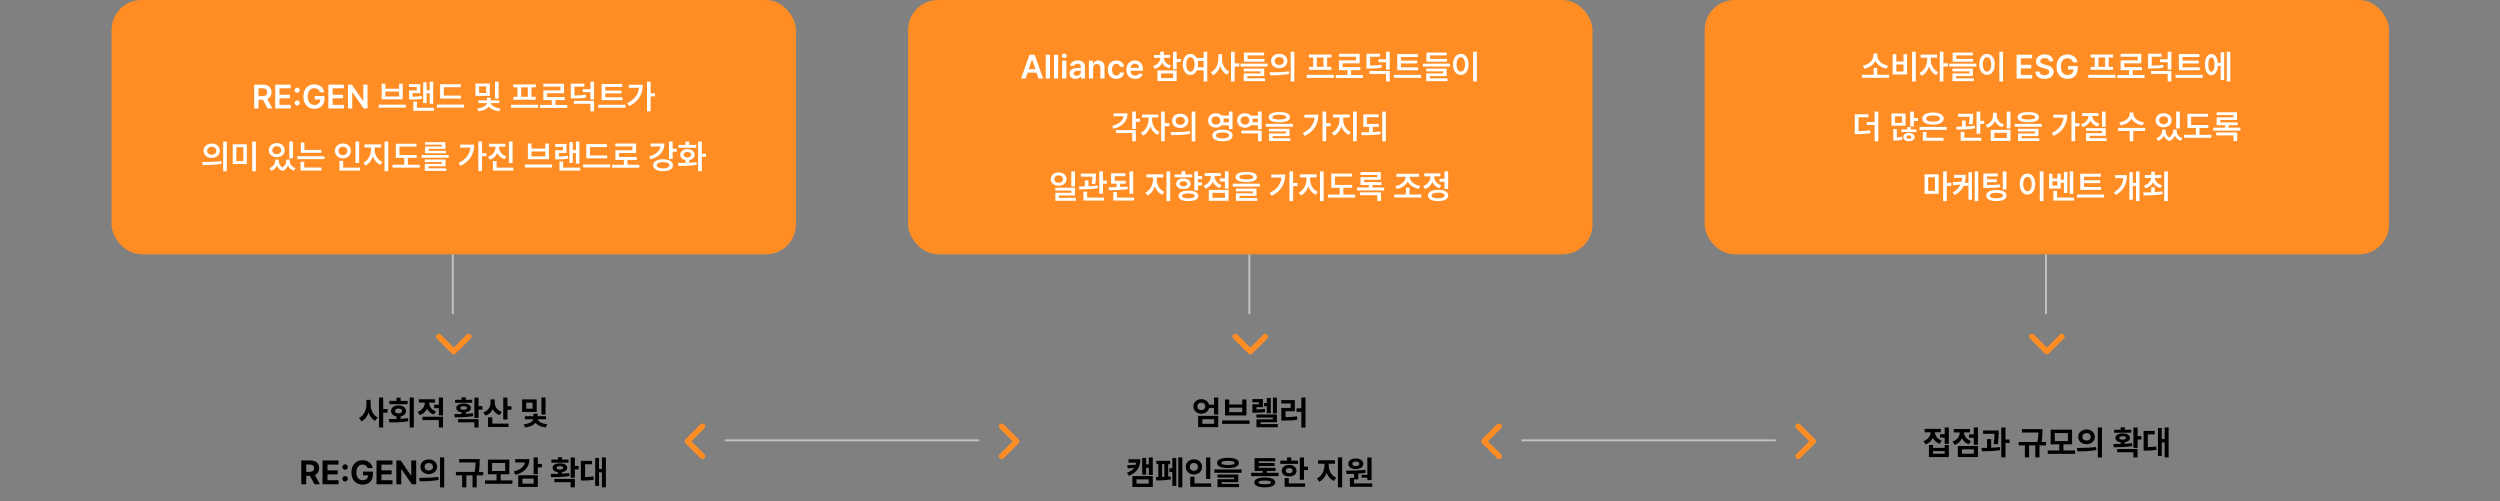 <svg width="1337" height="268" viewBox="0 0 1337 268" fill="none" xmlns="http://www.w3.org/2000/svg">
<rect x="0" y="0" width="1337" height="268" fill="#808080" stroke="none"/>
<rect x="59.664" width="366" height="136" rx="16" fill="#FF8D24"/>
<path d="M135.956 58V45.273H140.737C143.655 45.273 145.211 46.908 145.22 49.334C145.211 51.065 144.42 52.349 142.926 52.955L145.677 58H143.128L140.632 53.342H138.241V58H135.956ZM138.241 51.426H140.386C142.108 51.435 142.882 50.696 142.882 49.334C142.882 47.98 142.108 47.19 140.386 47.19H138.241V51.426ZM147.188 58V45.273H155.468V47.19H149.474V50.67H155.028V52.586H149.474V56.066H155.503V58H147.188ZM158.948 56.418C158.192 56.418 157.568 55.803 157.577 55.047C157.568 54.309 158.192 53.702 158.948 53.693C159.678 53.702 160.302 54.309 160.302 55.047C160.302 55.803 159.678 56.418 158.948 56.418ZM157.577 48.227C157.568 47.488 158.192 46.882 158.948 46.873C159.678 46.882 160.302 47.488 160.302 48.227C160.302 48.982 159.678 49.598 158.948 49.598C158.192 49.598 157.568 48.982 157.577 48.227ZM171.095 49.334C170.682 47.98 169.636 47.154 168.089 47.154C166.041 47.154 164.547 48.754 164.556 51.619C164.547 54.511 166.015 56.119 168.142 56.119C170.066 56.119 171.288 54.959 171.323 53.148H168.37V51.338H173.538V52.867C173.538 56.145 171.288 58.176 168.142 58.176C164.626 58.176 162.244 55.671 162.253 51.637C162.244 47.55 164.74 45.098 168.071 45.098C170.875 45.098 173.046 46.838 173.433 49.334H171.095ZM175.612 58V45.273H183.892V47.19H177.897V50.67H183.452V52.586H177.897V56.066H183.927V58H175.612ZM196.548 45.273V58H194.509L188.479 49.299H188.374V58H186.089V45.273H188.163L194.157 53.975H194.28V45.273H196.548ZM217.044 55.961V57.578H202.524V55.961H217.044ZM204.124 53.131V44.746H206.075V47.471H213.44V44.746H215.392V53.131H204.124ZM206.075 51.602H213.44V49H206.075V51.602ZM231.669 43.691V55.486H229.806V49.879H228.153V55.117H226.325V43.99H228.153V48.279H229.806V43.691H231.669ZM218.731 46.539V44.992H224.778V49.809H220.647V51.69C222.502 51.681 223.899 51.584 225.517 51.268L225.692 52.832C223.776 53.175 222.168 53.236 219.839 53.236H218.749V48.332H222.897V46.539H218.731ZM221.034 59.248V54.379H222.985V57.666H232.108V59.248H221.034ZM246.54 51.127V52.691H235.396V45.062H246.417V46.645H237.329V51.127H246.54ZM233.638 57.543V55.926H248.157V57.543H233.638ZM261.938 44.658V51.268H254.274V44.658H261.938ZM255.224 58.018C258.273 57.754 260.225 56.4 260.4 55.135H255.874V53.658H260.444V52.27H262.413V53.658H267.001V55.135H262.466C262.642 56.365 264.558 57.71 267.599 58.018L266.931 59.512C264.355 59.239 262.404 58.228 261.438 56.91C260.462 58.246 258.484 59.23 255.892 59.512L255.224 58.018ZM256.208 49.738H260.005V46.205H256.208V49.738ZM264.733 52.727V43.674H266.667V52.727H264.733ZM287.813 56.014V57.648H273.294V56.014H287.813ZM274.489 46.715V45.15H286.548V46.715H284.228V51.777H286.495V53.324H274.542V51.777H276.774V46.715H274.489ZM278.726 51.777H282.294V46.715H278.726V51.777ZM303.37 56.102V57.719H288.851V56.102H295.108V53.518H290.573V48.315H299.714V46.346H290.538V44.764H301.647V49.861H292.524V51.918H302.017V53.518H297.042V56.102H303.37ZM312.511 44.746V46.346H307.22V51.057C309.927 51.039 311.5 50.942 313.267 50.582L313.46 52.147C311.482 52.586 309.751 52.648 306.499 52.639H305.269V44.746H312.511ZM306.886 55.522V53.957H317.714V59.565H315.763V55.522H306.886ZM311.685 49.281V47.699H315.763V43.674H317.714V53.236H315.763V49.281H311.685ZM332.884 52.006V53.553H321.739V44.922H332.743V46.504H323.726V48.42H332.374V49.949H323.726V52.006H332.884ZM319.964 57.631V56.031H334.483V57.631H319.964ZM347.966 43.674V49.879H350.321V51.514H347.966V59.529H346.015V43.674H347.966ZM335.433 55.188C339.3 53.254 341.392 50.565 341.778 46.943H336.294V45.326H343.765C343.756 49.993 341.822 54.098 336.54 56.699L335.433 55.188ZM113.21 76.781C115.732 76.772 117.569 78.363 117.587 80.613C117.569 82.872 115.732 84.454 113.21 84.463C110.714 84.454 108.842 82.872 108.851 80.613C108.842 78.363 110.714 76.772 113.21 76.781ZM108.13 86.66C110.995 86.66 114.959 86.625 118.396 86.133L118.554 87.557C114.994 88.233 111.18 88.26 108.376 88.26L108.13 86.66ZM110.784 80.613C110.775 81.94 111.821 82.758 113.21 82.758C114.616 82.758 115.662 81.94 115.671 80.613C115.662 79.295 114.625 78.469 113.21 78.469C111.821 78.469 110.775 79.295 110.784 80.613ZM119.345 91.582V75.674H121.296V91.582H119.345ZM132.019 77.168V87.697H124.46V77.168H132.019ZM126.394 86.133H130.12V78.697H126.394V86.133ZM134.866 91.582V75.674H136.835V91.582H134.866ZM149.087 86.01C149.087 87.337 149.693 88.717 151.056 89.596C152.444 88.655 153.086 87.214 153.095 86.01V85.359H155.011V86.01C155.002 87.671 155.986 89.235 158.069 89.894L157.12 91.318C155.573 90.8 154.554 89.789 154 88.515C153.481 89.772 152.55 90.879 151.108 91.459C149.597 90.905 148.647 89.833 148.146 88.576C147.575 89.798 146.564 90.791 145.097 91.318L144.13 89.894C146.187 89.174 147.18 87.557 147.188 86.01V85.359H149.087V86.01ZM143.726 80.314C143.726 78.082 145.554 76.535 148.015 76.535C150.467 76.535 152.295 78.082 152.286 80.314C152.295 82.52 150.467 84.085 148.015 84.076C145.554 84.085 143.726 82.52 143.726 80.314ZM145.642 80.314C145.633 81.615 146.626 82.45 148.015 82.459C149.377 82.45 150.37 81.615 150.37 80.314C150.37 79.014 149.377 78.179 148.015 78.188C146.626 78.179 145.633 79.014 145.642 80.314ZM154.712 84.691V75.691H156.681V84.691H154.712ZM171.868 80.174V81.721H160.864V76.254H162.798V80.174H171.868ZM158.983 85.113V83.566H173.503V85.113H158.983ZM160.724 91.195V86.519H162.675V89.613H171.974V91.195H160.724ZM192.065 75.691V87.17H190.097V75.691H192.065ZM179.11 80.701C179.11 78.39 180.982 76.737 183.399 76.728C185.816 76.737 187.68 78.39 187.671 80.701C187.68 83.048 185.816 84.691 183.399 84.691C180.982 84.691 179.11 83.048 179.11 80.701ZM181.026 80.701C181.018 82.107 182.037 82.986 183.399 82.986C184.727 82.986 185.755 82.107 185.755 80.701C185.755 79.33 184.727 78.434 183.399 78.434C182.037 78.434 181.018 79.33 181.026 80.701ZM181.554 91.248V86.01H183.522V89.666H192.505V91.248H181.554ZM200.38 80.191C200.38 82.793 201.909 85.535 204.476 86.607L203.403 88.154C201.522 87.337 200.151 85.676 199.422 83.654C198.692 85.834 197.295 87.662 195.44 88.541L194.315 87.012C196.82 85.852 198.385 82.89 198.394 80.191V78.856H194.896V77.238H203.86V78.856H200.38V80.191ZM205.636 91.564V75.674H207.604V91.564H205.636ZM222.845 82.898V84.445H218.134V88.084H224.462V89.684H209.942V88.084H216.2V84.445H211.7V76.852H222.722V78.416H213.651V82.898H222.845ZM240.001 82.881V84.357H225.481V82.881H240.001ZM227.169 86.678V85.307H238.243V88.928H229.138V90.035H238.718V91.389H227.187V87.662H236.31V86.678H227.169ZM227.274 77.379V76.025H238.208V79.611H229.261V80.648H238.489V81.984H227.327V78.346H236.257V77.379H227.274ZM257.772 75.674V81.879H260.128V83.514H257.772V91.529H255.821V75.674H257.772ZM245.239 87.188C249.106 85.254 251.198 82.564 251.585 78.943H246.101V77.326H253.571C253.562 81.993 251.629 86.098 246.347 88.699L245.239 87.188ZM266.913 78.908C266.913 80.886 268.267 82.819 270.798 83.602L269.796 85.131C267.994 84.551 266.685 83.356 265.955 81.844C265.243 83.487 263.89 84.797 262.009 85.447L261.007 83.9C263.564 83.057 264.927 81 264.944 78.908V78.451H261.517V76.887H270.253V78.451H266.913V78.908ZM263.608 91.248V86.168H265.577V89.666H274.56V91.248H263.608ZM272.151 87.223V75.691H274.12V87.223H272.151ZM295.231 87.961V89.578H280.712V87.961H295.231ZM282.312 85.131V76.746H284.263V79.471H291.628V76.746H293.579V85.131H282.312ZM284.263 83.602H291.628V81H284.263V83.602ZM309.856 75.691V87.486H307.993V81.879H306.341V87.117H304.513V75.99H306.341V80.279H307.993V75.691H309.856ZM296.919 78.539V76.992H302.966V81.809H298.835V83.689C300.689 83.681 302.087 83.584 303.704 83.268L303.88 84.832C301.964 85.175 300.355 85.236 298.026 85.236H296.937V80.332H301.085V78.539H296.919ZM299.222 91.248V86.379H301.173V89.666H310.296V91.248H299.222ZM324.728 83.127V84.691H313.583V77.062H324.604V78.644H315.517V83.127H324.728ZM311.825 89.543V87.926H326.345V89.543H311.825ZM341.901 88.102V89.719H327.382V88.102H333.64V85.518H329.104V80.314H338.245V78.346H329.069V76.764H340.179V81.861H331.056V83.918H340.548V85.518H335.573V88.102H341.901ZM359.743 75.674V79.541H361.958V81.141H359.743V84.99H357.792V75.674H359.743ZM347.157 83.654C350.752 82.67 352.896 80.728 353.23 78.346H347.878V76.764H355.349C355.357 80.939 352.633 83.909 347.931 85.236L347.157 83.654ZM349.302 88.365C349.284 86.405 351.411 85.184 354.61 85.184C357.836 85.184 359.919 86.405 359.919 88.365C359.919 90.343 357.836 91.556 354.61 91.547C351.411 91.556 349.284 90.343 349.302 88.365ZM351.235 88.365C351.227 89.402 352.51 90.018 354.61 90.018C356.702 90.018 357.994 89.402 358.003 88.365C357.994 87.319 356.702 86.713 354.61 86.713C352.51 86.713 351.227 87.319 351.235 88.365ZM375.335 75.674V82.231H377.567V83.865H375.335V91.564H373.366V75.674H375.335ZM362.573 87.152C363.777 87.152 365.175 87.152 366.634 87.117V85.632C364.902 85.333 363.777 84.252 363.786 82.758C363.777 80.965 365.351 79.778 367.636 79.769C369.895 79.778 371.485 80.965 371.503 82.758C371.485 84.261 370.334 85.342 368.603 85.632V87.047C369.938 86.977 371.274 86.871 372.522 86.695L372.646 88.119C369.235 88.743 365.562 88.769 362.854 88.769L362.573 87.152ZM362.872 79.049V77.502H366.634V75.744H368.603V77.502H372.347V79.049H362.872ZM365.632 82.758C365.623 83.672 366.432 84.208 367.636 84.199C368.822 84.208 369.622 83.672 369.622 82.758C369.622 81.835 368.822 81.272 367.636 81.264C366.432 81.272 365.623 81.835 365.632 82.758Z" fill="white"/>
<path d="M234.664 180L242.664 188L250.664 180" stroke="#FF8D24" stroke-width="3" stroke-linecap="round" stroke-linejoin="round"/>
<line y1="-0.5" x2="32" y2="-0.5" transform="matrix(-5.46393e-08 -1 -1 3.49691e-08 241.664 168)" stroke="#C4C4C4"/>
<path d="M198.21 216.241C198.198 219.106 199.422 221.997 201.989 223.24L200.634 225.023C198.925 224.178 197.763 222.599 197.098 220.673C196.402 222.742 195.165 224.433 193.35 225.334L191.976 223.513C194.68 222.27 195.96 219.212 195.967 216.241V213.848H198.21V216.241ZM202.698 228.622V212.611H204.942V218.783H207.304V220.679H204.942V228.622H202.698ZM221.319 212.611V228.622H219.087V212.611H221.319ZM207.949 224.104C209.168 224.097 210.566 224.091 212.02 224.06V222.705C210.268 222.388 209.13 221.294 209.136 219.802C209.13 218.006 210.759 216.788 213.114 216.788C215.489 216.788 217.142 218.006 217.142 219.802C217.142 221.288 215.998 222.376 214.252 222.699V223.979C215.588 223.911 216.937 223.805 218.211 223.631L218.36 225.297C214.867 225.9 211.094 225.931 208.241 225.931L207.949 224.104ZM208.266 216.16V214.401H212.02V212.692H214.264V214.401H217.981V216.16H208.266ZM211.268 219.802C211.262 220.642 212.027 221.095 213.114 221.095C214.239 221.095 214.998 220.642 214.998 219.802C214.998 218.97 214.239 218.497 213.114 218.497C212.027 218.497 211.262 218.97 211.268 219.802ZM232.661 213.512V215.296H229.473C229.485 217.173 230.629 219.113 233.152 219.952L232.046 221.68C230.275 221.12 229.056 219.964 228.36 218.522C227.658 220.119 226.377 221.4 224.494 222.009L223.344 220.238C225.98 219.392 227.179 217.285 227.192 215.296H223.985V213.512H232.661ZM225.924 224.651V222.854H236.919V228.622H234.681V224.651H225.924ZM232.201 218.298V216.465H234.681V212.611H236.919V222.152H234.681V218.298H232.201ZM255.928 212.636V217.211H257.979V219.05H255.928V223.507H253.684V212.636H255.928ZM242.962 221.456C244.137 221.456 245.467 221.45 246.853 221.412V220.511C245.113 220.269 244.025 219.417 244.031 218.186C244.025 216.707 245.585 215.794 247.953 215.8C250.309 215.794 251.863 216.707 251.869 218.186C251.863 219.405 250.794 220.25 249.091 220.505V221.331C250.402 221.269 251.714 221.164 252.938 221.015L253.1 222.556C249.725 223.146 246.014 223.184 243.192 223.19L242.962 221.456ZM243.385 215.433V213.805H246.853V212.499H249.091V213.805H252.534V215.433H243.385ZM244.995 225.875V224.141H255.928V228.622H253.684V225.875H244.995ZM246.176 218.186C246.17 218.771 246.816 219.113 247.953 219.106C249.078 219.113 249.719 218.771 249.725 218.186C249.719 217.571 249.078 217.291 247.953 217.291C246.816 217.291 246.17 217.571 246.176 218.186ZM264.598 215.365C264.592 217.41 265.748 219.398 268.346 220.225L267.165 221.99C265.418 221.406 264.212 220.256 263.516 218.802C262.802 220.405 261.527 221.661 259.681 222.289L258.432 220.517C261.161 219.666 262.335 217.521 262.342 215.346V213.599H264.598V215.365ZM261.005 228.343V223.19H263.293V226.534H271.976V228.343H261.005ZM269.141 224.346V212.624H271.391V217.254H273.542V219.137H271.391V224.346H269.141ZM287.025 213.587V220.318H279.212V213.587H287.025ZM280.064 226.888C283.259 226.627 284.937 225.359 285.179 224.234H280.71V222.575H285.254V221.251H287.504V222.575H292.054V224.234H287.572C287.821 225.328 289.493 226.584 292.675 226.888L291.923 228.585C289.257 228.336 287.367 227.373 286.385 226.111C285.409 227.385 283.507 228.324 280.828 228.585L280.064 226.888ZM281.419 218.566H284.806V215.334H281.419V218.566ZM289.542 221.692V212.611H291.768V221.692H289.542ZM161.122 259V246.271H166.107C169.003 246.271 170.663 247.905 170.663 250.416C170.663 252.163 169.867 253.425 168.413 254.046L171.123 259H168.195L165.778 254.475H163.764V259H161.122ZM163.764 252.337H165.622C167.188 252.337 167.947 251.691 167.947 250.416C167.947 249.142 167.188 248.44 165.616 248.44H163.764V252.337ZM172.495 259V246.271H181.035V248.459H175.137V251.541H180.594V253.723H175.137V256.812H181.06V259H172.495ZM184.562 257.515C183.747 257.515 183.07 256.856 183.082 256.041C183.07 255.233 183.747 254.575 184.562 254.575C185.345 254.575 186.029 255.233 186.035 256.041C186.029 256.856 185.345 257.515 184.562 257.515ZM183.082 249.789C183.07 248.981 183.747 248.322 184.562 248.322C185.345 248.322 186.029 248.981 186.035 249.789C186.029 250.603 185.345 251.262 184.562 251.262C183.747 251.262 183.07 250.603 183.082 249.789ZM196.615 250.373C196.267 249.173 195.31 248.44 193.912 248.44C191.948 248.44 190.611 249.95 190.611 252.623C190.611 255.314 191.91 256.831 193.943 256.831C195.745 256.831 196.833 255.811 196.87 254.208H194.117V252.206H199.425V253.798C199.425 257.142 197.131 259.174 193.924 259.174C190.35 259.174 187.932 256.675 187.932 252.648C187.932 248.521 190.512 246.097 193.868 246.097C196.74 246.097 198.953 247.862 199.307 250.373H196.615ZM201.358 259V246.271H209.899V248.459H204V251.541H209.457V253.723H204V256.812H209.923V259H201.358ZM222.574 246.271V259H220.287L214.693 250.914H214.6V259H211.958V246.271H214.283L219.833 254.351H219.945V246.271H222.574ZM229.294 245.686C231.843 245.686 233.726 247.321 233.738 249.615C233.726 251.914 231.843 253.543 229.294 253.543C226.777 253.543 224.85 251.914 224.857 249.615C224.85 247.321 226.777 245.686 229.294 245.686ZM224.191 255.563C227.044 255.563 230.997 255.526 234.422 255.047L234.59 256.663C231.047 257.353 227.25 257.384 224.446 257.384L224.191 255.563ZM227.082 249.615C227.082 250.883 228.039 251.604 229.294 251.604C230.575 251.604 231.544 250.883 231.551 249.615C231.544 248.365 230.581 247.626 229.294 247.626C228.033 247.626 227.082 248.365 227.082 249.615ZM235.33 260.66V244.611H237.561V260.66H235.33ZM256.533 245.5V246.575C256.526 247.912 256.526 249.764 256.104 252.399H258.422V254.208H254.948V260.622H252.716V254.208H249.391V260.622H247.147V254.208H243.828V252.399H253.835C254.252 250.236 254.326 248.577 254.339 247.321H245.562V245.5H256.533ZM274.016 256.918V258.745H259.385V256.918H265.557V253.636H260.932V245.798H272.388V253.636H267.776V256.918H274.016ZM263.145 251.877H270.175V247.595H263.145V251.877ZM287.633 244.611V248.117H289.784V249.956H287.633V253.561H285.383V244.611H287.633ZM274.761 252.138C278.354 251.249 280.343 249.472 280.697 247.34H275.551V245.556H283.146C283.14 249.789 280.461 252.66 275.65 253.928L274.761 252.138ZM277.16 260.423V254.164H287.633V260.423H277.16ZM279.392 258.664H285.415V255.973H279.392V258.664ZM307.432 244.636V249.211H309.483V251.05H307.432V255.507H305.188V244.636H307.432ZM294.466 253.456C295.641 253.456 296.971 253.45 298.357 253.412V252.511C296.617 252.269 295.529 251.417 295.535 250.186C295.529 248.707 297.089 247.794 299.457 247.8C301.813 247.794 303.367 248.707 303.373 250.186C303.367 251.405 302.298 252.25 300.595 252.505V253.331C301.906 253.269 303.218 253.164 304.442 253.015L304.604 254.556C301.229 255.146 297.518 255.184 294.696 255.19L294.466 253.456ZM294.889 247.433V245.805H298.357V244.499H300.595V245.805H304.038V247.433H294.889ZM296.499 257.875V256.141H307.432V260.622H305.188V257.875H296.499ZM297.68 250.186C297.673 250.771 298.32 251.113 299.457 251.106C300.582 251.113 301.223 250.771 301.229 250.186C301.223 249.571 300.582 249.291 299.457 249.291C298.32 249.291 297.673 249.571 297.68 250.186ZM324.026 244.611V260.622H321.907V252.592H320.365V259.839H318.308V244.891H320.365V250.796H321.907V244.611H324.026ZM310.651 256.992V246.47H316.624V248.272H312.901V255.115C314.448 255.09 315.822 255.003 317.363 254.724L317.531 256.551C315.58 256.93 313.877 256.986 311.769 256.992H310.651Z" fill="black"/>
<rect x="485.664" width="366" height="136" rx="16" fill="#FF8D24"/>
<path d="M548.509 42H546.065L550.548 29.273H553.36L557.86 42H555.417L554.354 38.853H549.563L548.509 42ZM550.179 37.008H553.738L552.007 31.875H551.901L550.179 37.008ZM561.517 29.273V42H559.267V29.273H561.517ZM565.911 29.273V42H563.661V29.273H565.911ZM568.056 42V32.455H570.306V42H568.056ZM567.897 29.871C567.897 29.203 568.486 28.658 569.198 28.658C569.91 28.658 570.499 29.203 570.499 29.871C570.499 30.548 569.91 31.093 569.198 31.102C568.486 31.093 567.897 30.548 567.897 29.871ZM572.011 39.31C572.011 37.166 573.795 36.542 575.562 36.428C576.229 36.375 577.592 36.313 578.014 36.296L578.005 35.531C578.005 34.582 577.398 34.037 576.282 34.037C575.28 34.037 574.665 34.494 574.489 35.18H572.327C572.485 33.554 573.944 32.332 576.335 32.332C578.146 32.332 580.237 33.079 580.237 35.619V42H578.093V40.682H578.022C577.601 41.49 576.713 42.193 575.21 42.193C573.391 42.193 572.011 41.2 572.011 39.31ZM574.173 39.293C574.173 40.119 574.85 40.541 575.79 40.541C577.152 40.541 578.022 39.645 578.022 38.572L578.014 37.79C577.609 37.808 576.361 37.887 575.913 37.922C574.85 38.01 574.173 38.458 574.173 39.293ZM584.597 36.41V42H582.347V32.455H584.491V34.072H584.614C585.045 33.009 586.021 32.332 587.444 32.332C589.422 32.332 590.723 33.633 590.714 35.918V42H588.481V36.27C588.481 34.986 587.787 34.222 586.618 34.23C585.432 34.222 584.597 35.022 584.597 36.41ZM597.024 42.193C594.177 42.193 592.454 40.154 592.454 37.272C592.454 34.345 594.229 32.332 597.024 32.332C599.336 32.332 600.962 33.685 601.12 35.742H598.976C598.8 34.828 598.132 34.134 597.042 34.125C595.653 34.134 594.722 35.294 594.722 37.219C594.722 39.188 595.636 40.356 597.042 40.365C598.035 40.356 598.773 39.776 598.976 38.748H601.12C600.953 40.761 599.424 42.193 597.024 42.193ZM607.044 42.193C604.17 42.193 602.403 40.277 602.403 37.289C602.403 34.336 604.196 32.332 606.921 32.332C609.259 32.332 611.28 33.8 611.28 37.148V37.852H604.618C604.653 39.477 605.611 40.444 607.062 40.435C608.046 40.444 608.705 40.023 608.995 39.451H611.192C610.788 41.103 609.259 42.193 607.044 42.193ZM604.627 36.322H609.136C609.127 35.022 608.248 34.072 606.956 34.072C605.611 34.072 604.706 35.109 604.627 36.322ZM622.46 30.943C622.451 32.675 623.743 34.345 626.239 35.039L625.343 36.551C623.515 36.05 622.223 34.986 621.502 33.624C620.808 35.127 619.48 36.287 617.591 36.832L616.659 35.32C619.164 34.617 620.509 32.842 620.509 30.943V30.908H617.187V29.361H620.509V27.604H622.478V29.361H625.782V30.908H622.46V30.943ZM619.015 43.371V37.693H629.28V43.371H619.015ZM620.948 41.789H627.347V39.24H620.948V41.789ZM627.329 37.025V27.674H629.28V31.506H631.495V33.123H629.28V37.025H627.329ZM636.646 28.834C638.078 28.834 639.265 29.634 639.977 31.031H643.694V27.674H645.628V43.582H643.694V37.57H640.117C639.423 39.152 638.175 40.066 636.646 40.066C634.255 40.066 632.559 37.895 632.567 34.441C632.559 31.014 634.255 28.834 636.646 28.834ZM634.448 34.441C634.439 36.885 635.336 38.3 636.646 38.309C637.964 38.3 638.852 36.885 638.86 34.441C638.852 32.016 637.964 30.592 636.646 30.592C635.336 30.592 634.439 32.016 634.448 34.441ZM640.53 32.631C640.645 33.185 640.706 33.791 640.706 34.441C640.706 34.986 640.662 35.505 640.574 35.988H643.694V32.631H640.53ZM653.538 31.488C653.521 34.327 654.944 37.192 657.405 38.379L656.21 39.943C654.487 39.073 653.248 37.395 652.571 35.373C651.877 37.535 650.576 39.328 648.757 40.242L647.562 38.678C650.119 37.465 651.578 34.424 651.587 31.488V28.957H653.538V31.488ZM658.354 43.565V27.674H660.306V33.897H662.749V35.566H660.306V43.565H658.354ZM677.919 34.037V35.584H663.417V34.037H677.919ZM665.122 38.15V36.674H676.091V40.664H667.056V41.877H676.53V43.406H665.14V39.258H674.175V38.15H665.122ZM665.263 33.018V28.078H676.056V29.643H667.214V31.471H676.196V33.018H665.263ZM684.124 28.781C686.646 28.773 688.483 30.363 688.501 32.613C688.483 34.872 686.646 36.454 684.124 36.463C681.628 36.454 679.756 34.872 679.765 32.613C679.756 30.363 681.628 28.773 684.124 28.781ZM679.044 38.66C681.909 38.66 685.873 38.625 689.31 38.133L689.468 39.557C685.908 40.233 682.094 40.26 679.29 40.26L679.044 38.66ZM681.698 32.613C681.689 33.94 682.735 34.758 684.124 34.758C685.53 34.758 686.576 33.94 686.585 32.613C686.576 31.295 685.539 30.469 684.124 30.469C682.735 30.469 681.689 31.295 681.698 32.613ZM690.259 43.582V27.674H692.21V43.582H690.259ZM713.321 40.014V41.648H698.802V40.014H713.321ZM699.997 30.715V29.15H712.056V30.715H709.735V35.777H712.003V37.324H700.05V35.777H702.282V30.715H699.997ZM704.233 35.777H707.802V30.715H704.233V35.777ZM728.878 40.102V41.719H714.358V40.102H720.616V37.518H716.081V32.315H725.222V30.346H716.046V28.764H727.155V33.861H718.032V35.918H727.524V37.518H722.55V40.102H728.878ZM738.019 28.746V30.346H732.728V35.057C735.435 35.039 737.008 34.942 738.774 34.582L738.968 36.147C736.99 36.586 735.259 36.648 732.007 36.639H730.776V28.746H738.019ZM732.394 39.522V37.957H743.222V43.565H741.271V39.522H732.394ZM737.192 33.281V31.699H741.271V27.674H743.222V37.236H741.271V33.281H737.192ZM758.392 36.006V37.553H747.247V28.922H758.251V30.504H749.233V32.42H757.882V33.949H749.233V36.006H758.392ZM745.472 41.631V40.031H759.991V41.631H745.472ZM775.53 34.037V35.584H761.028V34.037H775.53ZM762.733 38.15V36.674H773.702V40.664H764.667V41.877H774.142V43.406H762.751V39.258H771.786V38.15H762.733ZM762.874 33.018V28.078H773.667V29.643H764.825V31.471H773.808V33.018H762.874ZM789.804 27.674V43.582H787.835V27.674H789.804ZM777.095 34.441C777.086 31.014 778.835 28.834 781.243 28.834C783.625 28.834 785.383 31.014 785.392 34.441C785.383 37.895 783.625 40.066 781.243 40.066C778.835 40.066 777.086 37.895 777.095 34.441ZM778.976 34.441C778.976 36.885 779.898 38.3 781.243 38.309C782.579 38.3 783.493 36.885 783.493 34.441C783.493 32.016 782.579 30.592 781.243 30.592C779.898 30.592 778.976 32.016 778.976 34.441ZM607.448 59.674V63.506H609.663V65.141H607.448V68.938H605.497V59.674H607.448ZM594.757 67.356C598.466 66.397 600.584 64.499 600.918 62.188H595.548V60.605H603.019C603.01 64.772 600.303 67.645 595.565 68.85L594.757 67.356ZM596.866 71.17V69.606H607.448V75.564H605.497V71.17H596.866ZM616.167 64.191C616.158 66.644 617.635 69.439 620.14 70.607L619.05 72.154C617.257 71.311 615.93 69.606 615.218 67.619C614.497 69.799 613.108 71.662 611.28 72.541L610.138 71.012C612.669 69.808 614.207 66.837 614.216 64.191V62.855H610.753V61.238H619.489V62.855H616.167V64.191ZM620.966 75.564V59.674H622.917V65.861H625.36V67.496H622.917V75.564H620.966ZM631.179 60.781C633.701 60.773 635.538 62.363 635.556 64.613C635.538 66.872 633.701 68.454 631.179 68.463C628.683 68.454 626.811 66.872 626.819 64.613C626.811 62.363 628.683 60.773 631.179 60.781ZM626.099 70.66C628.964 70.66 632.928 70.625 636.364 70.133L636.522 71.557C632.963 72.233 629.148 72.26 626.345 72.26L626.099 70.66ZM628.753 64.613C628.744 65.94 629.79 66.758 631.179 66.758C632.585 66.758 633.631 65.94 633.64 64.613C633.631 63.295 632.594 62.469 631.179 62.469C629.79 62.469 628.744 63.295 628.753 64.613ZM637.313 75.582V59.674H639.265V75.582H637.313ZM650.269 60.57C651.552 60.562 652.668 61.036 653.415 61.836H657.212V59.674H659.163V69.025H657.212V67.004H653.406C652.65 67.786 651.543 68.261 650.269 68.252C647.869 68.261 646.067 66.652 646.067 64.42C646.067 62.17 647.869 60.562 650.269 60.57ZM647.931 64.42C647.931 65.721 648.906 66.6 650.269 66.6C651.587 66.6 652.562 65.721 652.571 64.42C652.562 63.075 651.587 62.24 650.269 62.24C648.906 62.24 647.931 63.075 647.931 64.42ZM648.388 72.453C648.37 70.493 650.453 69.351 653.784 69.359C657.124 69.351 659.207 70.493 659.216 72.453C659.207 74.404 657.124 75.547 653.784 75.547C650.453 75.547 648.37 74.404 648.388 72.453ZM650.304 72.453C650.286 73.464 651.578 74.009 653.784 74.018C656.034 74.009 657.3 73.464 657.3 72.453C657.3 71.416 656.034 70.862 653.784 70.853C651.578 70.862 650.286 71.416 650.304 72.453ZM654.294 63.4C654.382 63.726 654.435 64.06 654.435 64.42C654.435 64.772 654.382 65.106 654.303 65.422H657.212V63.4H654.294ZM674.72 69.816V75.564H672.769V71.363H663.892V69.816H674.72ZM661.624 64.402C661.624 62.152 663.426 60.535 665.825 60.553C667.135 60.544 668.277 61.036 669.024 61.871H672.769V59.674H674.72V69.061H672.769V66.951H669.042C668.286 67.795 667.144 68.305 665.825 68.305C663.426 68.305 661.624 66.688 661.624 64.402ZM663.487 64.402C663.487 65.782 664.463 66.644 665.825 66.652C667.126 66.644 668.119 65.782 668.128 64.402C668.119 63.075 667.126 62.196 665.825 62.205C664.463 62.196 663.487 63.075 663.487 64.402ZM669.868 65.369H672.769V63.471H669.877C669.947 63.77 669.991 64.077 669.991 64.402C669.991 64.736 669.947 65.061 669.868 65.369ZM684.194 59.92C687.815 59.929 689.916 60.887 689.925 62.645C689.916 64.42 687.815 65.378 684.194 65.387C680.582 65.378 678.464 64.42 678.464 62.645C678.464 60.887 680.582 59.929 684.194 59.92ZM676.97 67.795V66.231H691.454V67.795H676.97ZM678.675 70.309V68.867H689.644V72.752H680.608V73.93H690.083V75.424H678.692V71.363H687.728V70.309H678.675ZM680.521 62.645C680.512 63.523 681.777 63.928 684.194 63.928C686.646 63.928 687.903 63.523 687.903 62.645C687.903 61.827 686.646 61.361 684.194 61.361C681.777 61.361 680.512 61.827 680.521 62.645ZM709.243 59.674V65.879H711.599V67.514H709.243V75.529H707.292V59.674H709.243ZM696.71 71.188C700.577 69.254 702.669 66.564 703.056 62.943H697.571V61.326H705.042C705.033 65.993 703.1 70.098 697.817 72.699L696.71 71.188ZM718.349 64.191C718.349 66.793 719.878 69.535 722.444 70.607L721.372 72.154C719.491 71.337 718.12 69.676 717.391 67.654C716.661 69.834 715.264 71.662 713.409 72.541L712.284 71.012C714.789 69.852 716.354 66.89 716.362 64.191V62.855H712.864V61.238H721.829V62.855H718.349V64.191ZM723.604 75.564V59.674H725.573V75.564H723.604ZM737.368 66.266V67.848H734.151V70.616C735.54 70.564 736.929 70.467 738.247 70.326L738.405 71.768C734.907 72.286 731.225 72.321 728.228 72.33L727.981 70.713C729.291 70.722 730.724 70.713 732.2 70.686V67.848H729.089V61.133H737.298V62.68H731.022V66.266H737.368ZM739.196 75.582V59.674H741.147V75.582H739.196ZM566.166 92.184C568.574 92.192 570.367 93.678 570.385 95.769C570.367 97.87 568.574 99.347 566.166 99.356C563.74 99.347 561.947 97.87 561.947 95.769C561.947 93.678 563.74 92.192 566.166 92.184ZM563.846 95.769C563.846 97 564.83 97.773 566.166 97.773C567.502 97.773 568.478 97 568.486 95.769C568.478 94.565 567.502 93.792 566.166 93.801C564.83 93.792 563.846 94.565 563.846 95.769ZM564.355 101.922V100.393H574.902V104.541H566.307V105.824H575.377V107.371H564.391V103.1H572.951V101.922H564.355ZM572.934 99.707V91.674H574.902V99.707H572.934ZM586.1 92.852V93.801C586.082 94.882 586.082 96.464 585.713 98.477L583.779 98.301C584.096 96.666 584.157 95.444 584.175 94.469H577.996V92.852H586.1ZM577.047 99.742C577.987 99.733 579.042 99.725 580.158 99.707V96.473H582.092V99.645C583.735 99.575 585.423 99.452 586.961 99.232L587.066 100.639C583.762 101.236 580.009 101.298 577.223 101.307L577.047 99.742ZM579.42 107.248V102.52H581.389V105.666H590.406V107.248H579.42ZM587.893 103.574V91.674H589.896V96.631H591.953V98.266H589.896V103.574H587.893ZM602.025 96.666V98.231H599.072V100.032C600.399 99.98 601.718 99.892 602.957 99.76L603.098 101.166C599.723 101.632 596.075 101.72 593.113 101.729L592.85 100.164C594.159 100.155 595.609 100.146 597.104 100.103V98.231H594.221V92.658H601.902V94.24H596.189V96.666H602.025ZM595.381 107.248V102.73H597.35V105.666H606.49V107.248H595.381ZM604.064 103.609V91.674H606.033V103.609H604.064ZM618.602 96.191C618.602 98.793 620.131 101.535 622.697 102.607L621.625 104.154C619.744 103.337 618.373 101.676 617.644 99.654C616.914 101.834 615.517 103.662 613.662 104.541L612.537 103.012C615.042 101.852 616.606 98.89 616.615 96.191V94.856H613.117V93.238H622.082V94.856H618.602V96.191ZM623.857 107.564V91.674H625.826V107.564H623.857ZM642.859 94.152V95.752H640.697V97.562H642.859V99.162H640.697V101.816H638.746V91.674H640.697V94.152H642.859ZM628.182 94.82V93.291H631.926V91.568H633.877V93.291H637.604V94.82H628.182ZM628.99 98.301C628.99 96.596 630.572 95.462 632.893 95.453C635.187 95.462 636.769 96.596 636.777 98.301C636.769 100.006 635.187 101.131 632.893 101.131C630.572 101.131 628.99 100.006 628.99 98.301ZM630.256 104.752C630.238 102.985 632.269 101.948 635.564 101.957C638.825 101.948 640.873 102.985 640.873 104.752C640.873 106.501 638.825 107.547 635.564 107.547C632.269 107.547 630.238 106.501 630.256 104.752ZM630.889 98.301C630.88 99.162 631.688 99.663 632.893 99.654C634.097 99.663 634.914 99.162 634.914 98.301C634.914 97.422 634.097 96.894 632.893 96.894C631.688 96.894 630.88 97.422 630.889 98.301ZM632.189 104.752C632.181 105.596 633.394 106.07 635.564 106.07C637.709 106.07 638.913 105.596 638.922 104.752C638.913 103.882 637.709 103.451 635.564 103.451C633.394 103.451 632.181 103.882 632.189 104.752ZM657.027 91.674V100.902H655.076V97.053H652.334V95.453H655.076V91.674H657.027ZM643.686 99.32C646.217 98.485 647.57 96.376 647.57 94.275V94.152H644.266V92.57H652.844V94.152H649.557V94.293C649.557 96.2 650.84 98.169 653.301 99.004L652.316 100.551C650.541 99.944 649.284 98.731 648.59 97.228C647.887 98.898 646.568 100.226 644.688 100.85L643.686 99.32ZM646.463 107.371V101.588H657.027V107.371H646.463ZM648.414 105.789H655.111V103.135H648.414V105.789ZM666.502 91.92C670.123 91.929 672.224 92.887 672.232 94.644C672.224 96.42 670.123 97.378 666.502 97.387C662.89 97.378 660.771 96.42 660.771 94.644C660.771 92.887 662.89 91.929 666.502 91.92ZM659.277 99.795V98.231H673.762V99.795H659.277ZM660.982 102.309V100.867H671.951V104.752H662.916V105.93H672.391V107.424H661V103.363H670.035V102.309H660.982ZM662.828 94.644C662.819 95.523 664.085 95.928 666.502 95.928C668.954 95.928 670.211 95.523 670.211 94.644C670.211 93.827 668.954 93.361 666.502 93.361C664.085 93.361 662.819 93.827 662.828 94.644ZM691.551 91.674V97.879H693.906V99.514H691.551V107.529H689.6V91.674H691.551ZM679.018 103.188C682.885 101.254 684.977 98.564 685.363 94.943H679.879V93.326H687.35C687.341 97.993 685.407 102.098 680.125 104.699L679.018 103.188ZM700.656 96.191C700.656 98.793 702.186 101.535 704.752 102.607L703.68 104.154C701.799 103.337 700.428 101.676 699.698 99.654C698.969 101.834 697.571 103.662 695.717 104.541L694.592 103.012C697.097 101.852 698.661 98.89 698.67 96.191V94.856H695.172V93.238H704.137V94.856H700.656V96.191ZM705.912 107.564V91.674H707.881V107.564H705.912ZM723.121 98.898V100.445H718.41V104.084H724.738V105.684H710.219V104.084H716.477V100.445H711.977V92.852H722.998V94.416H713.928V98.898H723.121ZM740.277 100.27V101.852H725.758V100.27H732.051V98.951H727.604V94.732H736.533V93.555H727.551V92.025H738.484V96.156H729.537V97.422H738.801V98.951H733.984V100.27H740.277ZM727.375 104.4V102.854H738.572V107.459H736.604V104.4H727.375ZM760.123 104.049V105.648H745.604V104.049H751.879V100.393H753.83V104.049H760.123ZM746.236 99.514C749.4 98.986 751.756 96.842 751.809 94.557H746.816V92.957H758.875V94.557H753.865C753.927 96.842 756.282 98.934 759.543 99.426L758.77 100.973C756.089 100.489 753.883 99.065 752.854 97.079C751.835 99.092 749.655 100.56 747.01 101.061L746.236 99.514ZM774.467 91.674V101.113H772.516V97.228H769.809V95.629H772.516V91.674H774.467ZM761.107 99.531C763.665 98.652 765.01 96.517 765.01 94.416V94.293H761.705V92.711H770.283V94.293H766.996V94.398C766.996 96.332 768.279 98.283 770.74 99.109L769.756 100.656C767.989 100.059 766.741 98.846 766.038 97.352C765.344 99.039 764.017 100.41 762.127 101.078L761.107 99.531ZM763.691 104.541C763.674 102.634 765.739 101.518 769.088 101.518C772.454 101.518 774.511 102.634 774.52 104.541C774.511 106.448 772.454 107.556 769.088 107.564C765.739 107.556 763.674 106.448 763.691 104.541ZM765.625 104.541C765.616 105.525 766.882 106.062 769.088 106.053C771.312 106.062 772.568 105.525 772.568 104.541C772.568 103.548 771.312 103.012 769.088 103.012C766.882 103.012 765.616 103.548 765.625 104.541Z" fill="white"/>
<path d="M660.664 180L668.664 188L676.664 180" stroke="#FF8D24" stroke-width="3" stroke-linecap="round" stroke-linejoin="round"/>
<line y1="-0.5" x2="32" y2="-0.5" transform="matrix(-5.46393e-08 -1 -1 3.49691e-08 667.664 168)" stroke="#C4C4C4"/>
<path d="M642.486 213.475C644.525 213.463 646.159 214.65 646.601 216.409H649.273V212.611H651.511V221.692H649.273V218.224H646.619C646.209 220.026 644.556 221.244 642.486 221.238C640.068 221.244 638.216 219.622 638.228 217.36C638.216 215.091 640.068 213.463 642.486 213.475ZM640.354 217.36C640.354 218.622 641.255 219.349 642.486 219.349C643.685 219.349 644.574 218.622 644.587 217.36C644.574 216.104 643.685 215.334 642.486 215.34C641.255 215.334 640.354 216.104 640.354 217.36ZM640.758 228.442V222.394H651.511V228.442H640.758ZM643.002 226.646H649.317V224.172H643.002V226.646ZM668.217 224.862V226.683H653.586V224.862H668.217ZM655.134 222.177V213.649H657.384V216.291H664.357V213.649H666.595V222.177H655.134ZM657.384 220.418H664.357V218.037H657.384V220.418ZM675.439 213.407V217.776H671.958V218.97C673.748 218.957 674.998 218.87 676.44 218.634L676.645 220.325C674.855 220.679 673.351 220.71 670.889 220.704H669.789V216.185H673.282V215.135H669.764V213.407H675.439ZM671.933 223.32V221.661H682.885V225.825H674.183V226.782H683.351V228.51H671.952V224.253H680.666V223.32H671.933ZM676.005 217.323V215.52H677.502V212.866H679.616V220.965H677.502V217.323H676.005ZM680.759 221.102V212.636H682.885V221.102H680.759ZM698.174 212.611V228.66H695.943V220.219H693.37V218.385H695.943V212.611H698.174ZM685.221 215.769V213.96H692.475V219.952H687.496V223.078C689.697 223.059 691.561 222.979 693.625 222.624L693.805 224.445C691.431 224.843 689.255 224.93 686.576 224.93H685.259V218.168H690.281V215.769H685.221ZM609.86 245.624C609.86 249.745 608.156 252.66 603.737 254.475L602.674 252.847C604.514 252.132 605.757 251.256 606.547 250.193L603.122 250.559L602.842 248.782L607.38 248.552C607.498 248.198 607.572 247.825 607.628 247.433H603.52V245.624H609.86ZM605.589 260.442V254.593H616.51V260.442H605.589ZM607.808 258.646H614.31V256.377H607.808V258.646ZM610.835 253.866V244.916H612.949V248.34H614.384V244.636H616.51V253.997H614.384V250.186H612.949V253.866H610.835ZM632.303 244.611V260.622H630.159V244.611H632.303ZM618.15 255.122C618.548 255.122 618.996 255.122 619.474 255.115V248.235H618.449V246.439H625.77V248.235H624.757V254.898C625.205 254.854 625.634 254.805 626.038 254.749L626.187 256.358C623.663 256.899 620.4 256.955 618.393 256.955L618.15 255.122ZM621.476 255.078C621.88 255.066 622.296 255.053 622.706 255.035V248.235H621.476V255.078ZM625.404 252.449V250.441H626.958V244.928H629.071V259.858H626.958V252.449H625.404ZM647.269 244.636V256.135H645.019V244.636H647.269ZM634.123 249.683C634.117 247.34 636.044 245.649 638.499 245.649C640.954 245.649 642.869 247.34 642.869 249.683C642.869 252.064 640.954 253.742 638.499 253.742C636.044 253.742 634.117 252.064 634.123 249.683ZM636.317 249.683C636.305 251.019 637.25 251.79 638.499 251.79C639.711 251.79 640.656 251.019 640.656 249.683C640.656 248.384 639.711 247.601 638.499 247.601C637.25 247.601 636.305 248.384 636.317 249.683ZM636.547 260.343V254.972H638.816V258.534H647.692V260.343H636.547ZM656.722 244.847C660.408 244.847 662.534 245.811 662.54 247.57C662.534 249.36 660.408 250.317 656.722 250.317C653.03 250.317 650.892 249.36 650.898 247.57C650.892 245.811 653.03 244.847 656.722 244.847ZM649.438 252.853V251.075H664.031V252.853H649.438ZM651.122 255.42V253.773H662.248V257.856H653.335V258.82H662.664V260.51H651.134V256.29H660.035V255.42H651.122ZM653.248 247.57C653.235 248.359 654.379 248.664 656.722 248.67C659.096 248.664 660.228 248.359 660.228 247.57C660.228 246.867 659.096 246.482 656.722 246.488C654.379 246.482 653.235 246.867 653.248 247.57ZM683.737 252.865V254.624H669.105V252.865H675.284V251.877H670.939V245.003H682.027V246.737H673.176V247.626H681.654V249.254H673.176V250.168H682.164V251.877H677.534V252.865H683.737ZM670.808 257.981C670.808 256.296 672.835 255.345 676.409 255.352C679.939 255.345 681.971 256.296 681.984 257.981C681.971 259.709 679.939 260.622 676.409 260.616C672.835 260.622 670.808 259.709 670.808 257.981ZM673.052 257.981C673.046 258.664 674.115 258.963 676.409 258.956C678.665 258.963 679.728 258.664 679.734 257.981C679.728 257.309 678.665 257.011 676.409 257.011C674.115 257.011 673.046 257.309 673.052 257.981ZM697.391 244.636V249.54H699.542V251.38H697.391V256.582H695.141V244.636H697.391ZM684.693 248.079V246.314H688.329V244.611H690.567V246.314H694.19V248.079H684.693ZM685.476 251.747C685.47 249.888 687.111 248.645 689.448 248.645C691.76 248.645 693.382 249.888 693.382 251.747C693.382 253.586 691.76 254.805 689.448 254.798C687.111 254.805 685.47 253.586 685.476 251.747ZM687.011 260.343V255.656H689.249V258.534H697.963V260.343H687.011ZM687.658 251.747C687.658 252.623 688.373 253.095 689.448 253.095C690.517 253.095 691.25 252.623 691.257 251.747C691.25 250.852 690.517 250.36 689.448 250.354C688.373 250.36 687.658 250.852 687.658 251.747ZM710.595 248.974C710.595 251.566 711.931 254.332 714.61 255.445L713.404 257.204C711.515 256.408 710.216 254.817 709.495 252.878C708.774 254.985 707.45 256.738 705.56 257.602L704.286 255.843C706.934 254.655 708.308 251.691 708.314 248.974V247.992H704.914V246.159H713.945V247.992H710.595V248.974ZM715.524 260.622V244.611H717.792V260.622H715.524ZM733.511 244.636V256.725H731.261V255.445H728.203V253.916H731.261V244.636H733.511ZM719.893 251.728C722.833 251.703 726.786 251.666 730.167 251.237L730.297 252.847C729.036 253.058 727.724 253.201 726.431 253.3V256.34H724.181V258.534H733.865V260.343H721.938V255.563H724.181V253.431C722.746 253.487 721.378 253.499 720.16 253.499L719.893 251.728ZM721.08 248.048C721.08 246.345 722.727 245.171 725.101 245.177C727.432 245.171 729.092 246.345 729.098 248.048C729.092 249.764 727.432 250.87 725.101 250.87C722.727 250.87 721.08 249.764 721.08 248.048ZM723.205 248.048C723.199 248.825 723.964 249.248 725.101 249.248C726.183 249.248 726.96 248.825 726.966 248.048C726.96 247.253 726.183 246.818 725.101 246.818C723.964 246.818 723.199 247.253 723.205 248.048Z" fill="black"/>
<rect x="911.664" width="366" height="136" rx="16" fill="#FF8D24"/>
<path d="M1010.3 40.014V41.596H995.778V40.014H1002V36.34H1003.93V40.014H1010.3ZM996.2 35.109C999.522 34.573 1001.9 32.191 1001.91 29.801V28.641H1003.99V29.801C1003.99 32.2 1006.39 34.573 1009.74 35.109L1008.89 36.727C1006.21 36.217 1004 34.679 1002.95 32.596C1001.9 34.67 999.725 36.226 997.044 36.727L996.2 35.109ZM1024.55 27.674V43.582H1022.58V27.674H1024.55ZM1012.18 39.838V28.975H1014.13V32.947H1017.98V28.975H1019.91V39.838H1012.18ZM1014.13 38.238H1017.98V34.477H1014.13V38.238ZM1032.59 32.191C1032.58 34.644 1034.05 37.438 1036.56 38.607L1035.47 40.154C1033.68 39.31 1032.35 37.605 1031.64 35.619C1030.92 37.799 1029.53 39.662 1027.7 40.541L1026.56 39.012C1029.09 37.808 1030.63 34.837 1030.64 32.191V30.855H1027.17V29.238H1035.91V30.855H1032.59V32.191ZM1037.39 43.565V27.674H1039.34V33.861H1041.78V35.496H1039.34V43.565H1037.39ZM1056.95 34.037V35.584H1042.45V34.037H1056.95ZM1044.15 38.15V36.674H1055.12V40.664H1046.09V41.877H1055.56V43.406H1044.17V39.258H1053.21V38.15H1044.15ZM1044.29 33.018V28.078H1055.09V29.643H1046.25V31.471H1055.23V33.018H1044.29ZM1071.22 27.674V43.582H1069.25V27.674H1071.22ZM1058.51 34.441C1058.51 31.014 1060.25 28.834 1062.66 28.834C1065.04 28.834 1066.8 31.014 1066.81 34.441C1066.8 37.895 1065.04 40.066 1062.66 40.066C1060.25 40.066 1058.51 37.895 1058.51 34.441ZM1060.4 34.441C1060.4 36.885 1061.32 38.3 1062.66 38.309C1064 38.3 1064.91 36.885 1064.91 34.441C1064.91 32.016 1064 30.592 1062.66 30.592C1061.32 30.592 1060.4 32.016 1060.4 34.441ZM1078.48 42V29.273H1086.76V31.189H1080.77V34.67H1086.32V36.586H1080.77V40.066H1086.8V42H1078.48ZM1095.89 32.772C1095.77 31.673 1094.85 31.04 1093.48 31.049C1092.03 31.04 1091.17 31.743 1091.16 32.701C1091.15 33.773 1092.28 34.213 1093.34 34.459L1094.53 34.775C1096.43 35.215 1098.26 36.217 1098.26 38.432C1098.26 40.664 1096.49 42.193 1093.44 42.193C1090.48 42.193 1088.6 40.77 1088.5 38.256H1090.75C1090.86 39.583 1091.97 40.233 1093.42 40.242C1094.93 40.233 1095.96 39.504 1095.97 38.414C1095.96 37.412 1095.05 36.99 1093.67 36.639L1092.23 36.27C1090.14 35.725 1088.84 34.67 1088.84 32.842C1088.84 30.592 1090.83 29.098 1093.51 29.098C1096.21 29.098 1098.05 30.618 1098.08 32.772H1095.89ZM1108.68 33.334C1108.27 31.98 1107.22 31.154 1105.68 31.154C1103.63 31.154 1102.13 32.754 1102.14 35.619C1102.13 38.511 1103.6 40.119 1105.73 40.119C1107.65 40.119 1108.88 38.959 1108.91 37.148H1105.96V35.338H1111.13V36.867C1111.13 40.145 1108.88 42.176 1105.73 42.176C1102.21 42.176 1099.83 39.671 1099.84 35.637C1099.83 31.55 1102.33 29.098 1105.66 29.098C1108.46 29.098 1110.63 30.838 1111.02 33.334H1108.68ZM1131.34 40.014V41.648H1116.82V40.014H1131.34ZM1118.02 30.715V29.15H1130.08V30.715H1127.75V35.777H1130.02V37.324H1118.07V35.777H1120.3V30.715H1118.02ZM1122.25 35.777H1125.82V30.715H1122.25V35.777ZM1146.9 40.102V41.719H1132.38V40.102H1138.64V37.518H1134.1V32.315H1143.24V30.346H1134.07V28.764H1145.17V33.861H1136.05V35.918H1145.54V37.518H1140.57V40.102H1146.9ZM1156.04 28.746V30.346H1150.75V35.057C1153.45 35.039 1155.03 34.942 1156.79 34.582L1156.99 36.147C1155.01 36.586 1153.28 36.648 1150.03 36.639H1148.8V28.746H1156.04ZM1150.41 39.522V37.957H1161.24V43.565H1159.29V39.522H1150.41ZM1155.21 33.281V31.699H1159.29V27.674H1161.24V37.236H1159.29V33.281H1155.21ZM1176.41 36.006V37.553H1165.27V28.922H1176.27V30.504H1167.25V32.42H1175.9V33.949H1167.25V36.006H1176.41ZM1163.49 41.631V40.031H1178.01V41.631H1163.49ZM1192.76 27.674V43.565H1190.88V27.674H1192.76ZM1179.21 34.547C1179.21 31.049 1180.56 28.878 1182.63 28.887C1184.56 28.878 1185.87 30.68 1186.1 33.65H1187.63V27.955H1189.49V42.791H1187.63V35.232H1186.11C1185.93 38.335 1184.6 40.233 1182.63 40.225C1180.56 40.233 1179.21 38.054 1179.21 34.547ZM1181.02 34.547C1181.01 37.034 1181.62 38.37 1182.63 38.361C1183.69 38.37 1184.31 37.034 1184.32 34.547C1184.31 32.068 1183.69 30.724 1182.63 30.732C1181.62 30.724 1181.01 32.068 1181.02 34.547ZM999.206 61.115V62.715H993.915V70.115C996.402 70.098 998.151 69.992 1000.12 69.623L1000.33 71.205C998.099 71.644 996.174 71.732 993.212 71.732H991.946V61.115H999.206ZM998.362 66.863V65.264H1002.56V59.674H1004.51V75.582H1002.56V66.863H998.362ZM1023.53 59.674V63.102H1025.75V64.719H1023.53V67.672H1021.58V59.674H1023.53ZM1011.55 67.25V60.693H1019.07V67.25H1011.55ZM1012.51 75.125V69.025H1014.43V73.534C1015.33 73.481 1016.27 73.35 1017.19 73.051L1017.47 74.58C1016.06 75.072 1014.71 75.134 1013.36 75.125H1012.51ZM1013.46 65.721H1017.15V62.223H1013.46V65.721ZM1016.92 70.607V69.201H1019.98V67.953H1021.9V69.201H1024.92V70.607H1016.92ZM1017.89 73.314C1017.87 71.926 1019.11 71.082 1020.92 71.082C1022.7 71.082 1023.95 71.926 1023.96 73.314C1023.95 74.677 1022.7 75.529 1020.92 75.529C1019.1 75.529 1017.87 74.677 1017.89 73.314ZM1019.63 73.314C1019.62 73.886 1020.17 74.211 1020.92 74.211C1021.66 74.211 1022.2 73.886 1022.2 73.314C1022.2 72.734 1021.66 72.418 1020.92 72.418C1020.17 72.418 1019.62 72.734 1019.63 73.314ZM1041.04 67.883V69.447H1026.56V67.883H1041.04ZM1028.05 63.4C1028.05 61.388 1030.31 60.175 1033.78 60.184C1037.25 60.175 1039.5 61.388 1039.51 63.4C1039.5 65.422 1037.25 66.652 1033.78 66.652C1030.31 66.652 1028.05 65.422 1028.05 63.4ZM1028.35 75.248V70.625H1030.3V73.666H1039.41V75.248H1028.35ZM1030.09 63.4C1030.07 64.481 1031.47 65.061 1033.78 65.053C1036.1 65.061 1037.49 64.481 1037.49 63.4C1037.49 62.355 1036.1 61.748 1033.78 61.748C1031.47 61.748 1030.07 62.355 1030.09 63.4ZM1055.26 60.852V61.801C1055.25 62.882 1055.25 64.464 1054.88 66.477L1052.94 66.301C1053.26 64.666 1053.32 63.444 1053.34 62.469H1047.16V60.852H1055.26ZM1046.21 67.742C1047.15 67.733 1048.21 67.725 1049.32 67.707V64.473H1051.25V67.645C1052.9 67.575 1054.59 67.452 1056.12 67.232L1056.23 68.639C1052.92 69.236 1049.17 69.298 1046.39 69.307L1046.21 67.742ZM1048.58 75.248V70.519H1050.55V73.666H1059.57V75.248H1048.58ZM1057.06 71.574V59.674H1059.06V64.631H1061.12V66.266H1059.06V71.574H1057.06ZM1075.18 59.691V68.674H1073.21V59.691H1075.18ZM1061.94 66.811C1064.52 65.993 1065.85 63.928 1065.84 61.836V60.289H1067.87V61.836C1067.86 63.866 1069.21 65.756 1071.7 66.547L1070.75 68.041C1068.91 67.47 1067.59 66.301 1066.87 64.78C1066.16 66.415 1064.82 67.725 1062.91 68.357L1061.94 66.811ZM1064.63 75.371V69.465H1075.18V75.371H1064.63ZM1066.57 73.789H1073.26V71.012H1066.57V73.789ZM1084.72 59.92C1088.34 59.929 1090.45 60.887 1090.45 62.645C1090.45 64.42 1088.34 65.378 1084.72 65.387C1081.11 65.378 1078.99 64.42 1078.99 62.645C1078.99 60.887 1081.11 59.929 1084.72 59.92ZM1077.5 67.795V66.231H1091.98V67.795H1077.5ZM1079.2 70.309V68.867H1090.17V72.752H1081.14V73.93H1090.61V75.424H1079.22V71.363H1088.26V70.309H1079.2ZM1081.05 62.645C1081.04 63.523 1082.31 63.928 1084.72 63.928C1087.18 63.928 1088.43 63.523 1088.43 62.645C1088.43 61.827 1087.18 61.361 1084.72 61.361C1082.31 61.361 1081.04 61.827 1081.05 62.645ZM1109.77 59.674V65.879H1112.13V67.514H1109.77V75.529H1107.82V59.674H1109.77ZM1097.24 71.188C1101.11 69.254 1103.2 66.564 1103.58 62.943H1098.1V61.326H1105.57C1105.56 65.993 1103.63 70.098 1098.35 72.699L1097.24 71.188ZM1126.08 59.674V67.865H1124.15V59.674H1126.08ZM1113.01 66.441C1115.48 65.712 1116.84 63.919 1116.94 62.047H1113.52V60.465H1122.25V62.047H1118.92C1119.01 63.805 1120.35 65.475 1122.82 66.143L1121.87 67.654C1120.01 67.118 1118.68 65.993 1117.96 64.552C1117.24 66.143 1115.86 67.399 1113.9 67.988L1113.01 66.441ZM1115.57 70.027V68.533H1126.12V72.629H1117.52V73.912H1126.59V75.424H1115.61V71.205H1124.17V70.027H1115.57ZM1140.99 60.992C1140.98 62.987 1143.22 65.018 1146.62 65.457L1145.84 67.039C1143.14 66.635 1141 65.308 1139.96 63.515C1138.93 65.308 1136.79 66.635 1134.12 67.039L1133.34 65.457C1136.7 65.018 1138.93 63.005 1138.93 60.992V60.184H1140.99V60.992ZM1132.71 70.027V68.41H1147.2V70.027H1140.89V75.564H1138.95V70.027H1132.71ZM1158.18 70.01C1158.18 71.337 1158.79 72.717 1160.15 73.596C1161.54 72.655 1162.18 71.214 1162.19 70.01V69.359H1164.11V70.01C1164.1 71.671 1165.08 73.235 1167.17 73.894L1166.22 75.318C1164.67 74.8 1163.65 73.789 1163.1 72.515C1162.58 73.772 1161.65 74.879 1160.2 75.459C1158.69 74.905 1157.74 73.833 1157.24 72.576C1156.67 73.798 1155.66 74.791 1154.19 75.318L1153.23 73.894C1155.28 73.174 1156.28 71.557 1156.28 70.01V69.359H1158.18V70.01ZM1152.82 64.314C1152.82 62.082 1154.65 60.535 1157.11 60.535C1159.56 60.535 1161.39 62.082 1161.38 64.314C1161.39 66.52 1159.56 68.085 1157.11 68.076C1154.65 68.085 1152.82 66.52 1152.82 64.314ZM1154.74 64.314C1154.73 65.615 1155.72 66.45 1157.11 66.459C1158.47 66.45 1159.47 65.615 1159.47 64.314C1159.47 63.014 1158.47 62.179 1157.11 62.188C1155.72 62.179 1154.73 63.014 1154.74 64.314ZM1163.81 68.691V59.691H1165.78V68.691H1163.81ZM1181 66.898V68.445H1176.29V72.084H1182.62V73.684H1168.1V72.084H1174.35V68.445H1169.85V60.852H1180.88V62.416H1171.81V66.898H1181ZM1198.16 68.269V69.852H1183.64V68.269H1189.93V66.951H1185.48V62.732H1194.41V61.555H1185.43V60.025H1196.36V64.156H1187.42V65.422H1196.68V66.951H1191.86V68.269H1198.16ZM1185.25 72.4V70.853H1196.45V75.459H1194.48V72.4H1185.25ZM1036.78 93.221V103.627H1029.26V93.221H1036.78ZM1031.17 102.062H1034.83V94.75H1031.17V102.062ZM1039.19 107.564V91.674H1041.14V97.773H1043.58V99.426H1041.14V107.564H1039.19ZM1051.3 93.502C1051.29 94.996 1051.15 96.429 1050.78 97.773H1052.74V92.061H1054.59V106.809H1052.74V99.356H1050.2C1049.33 101.271 1047.83 102.959 1045.36 104.348L1044.25 103.012C1046.4 101.781 1047.73 100.349 1048.5 98.705L1044.53 99.109L1044.3 97.422L1049.06 97.158C1049.22 96.499 1049.33 95.805 1049.38 95.084H1045.08V93.502H1051.3ZM1056.1 107.564V91.674H1057.96V107.564H1056.1ZM1068.37 92.816V94.363H1062.67V95.875H1067.91V97.404H1062.67V98.934C1065.64 98.942 1067.45 98.898 1069.54 98.547L1069.74 100.094C1067.46 100.472 1065.47 100.524 1062.04 100.516H1060.69V92.816H1068.37ZM1062.25 104.576C1062.24 102.695 1064.29 101.597 1067.68 101.605C1071.01 101.597 1073.11 102.695 1073.11 104.576C1073.11 106.457 1071.01 107.547 1067.68 107.547C1064.29 107.547 1062.24 106.457 1062.25 104.576ZM1064.2 104.576C1064.18 105.525 1065.42 106.035 1067.68 106.035C1069.89 106.035 1071.16 105.525 1071.16 104.576C1071.16 103.636 1069.89 103.117 1067.68 103.117C1065.42 103.117 1064.18 103.636 1064.2 104.576ZM1071.07 101.377V91.691H1073.04V101.377H1071.07ZM1092.85 91.674V107.582H1090.88V91.674H1092.85ZM1080.14 98.441C1080.14 95.014 1081.88 92.834 1084.29 92.834C1086.67 92.834 1088.43 95.014 1088.44 98.441C1088.43 101.896 1086.67 104.066 1084.29 104.066C1081.88 104.066 1080.14 101.896 1080.14 98.441ZM1082.03 98.441C1082.03 100.885 1082.95 102.3 1084.29 102.309C1085.63 102.3 1086.54 100.885 1086.54 98.441C1086.54 96.016 1085.63 94.592 1084.29 94.592C1082.95 94.592 1082.03 96.016 1082.03 98.441ZM1108.78 91.674V103.697H1106.92V91.674H1108.78ZM1095.81 100.85V92.922H1097.65V95.436H1100.27V92.922H1102.08V96.139H1103.77V91.955H1105.62V103.205H1103.77V97.721H1102.08V100.85H1095.81ZM1097.65 99.268H1100.27V96.93H1097.65V99.268ZM1098.14 107.248V102.098H1100.1V105.666H1109.22V107.248H1098.14ZM1123.67 100.006V101.553H1112.52V92.922H1123.53V94.504H1114.51V96.42H1123.16V97.949H1114.51V100.006H1123.67ZM1110.75 105.631V104.031H1125.27V105.631H1110.75ZM1144.22 91.674V107.564H1142.34V99.408H1140.63V106.826H1138.8V92.096H1140.63V97.826H1142.34V91.674H1144.22ZM1130.45 102.889C1133.84 100.938 1135.27 98.424 1135.55 95.242H1131.19V93.678H1137.45C1137.45 97.976 1136.1 101.667 1131.58 104.242L1130.45 102.889ZM1152.39 100.182V102.757C1153.77 102.678 1155.16 102.555 1156.47 102.361L1156.63 103.803C1153.07 104.462 1149.25 104.497 1146.45 104.488L1146.2 102.906C1147.44 102.897 1148.9 102.889 1150.44 102.845V100.182H1152.39ZM1146.57 99.215C1148.96 98.556 1150.28 96.982 1150.4 95.207H1147.05V93.625H1150.44V91.814H1152.39V93.625H1155.82V95.207H1152.42C1152.52 96.903 1153.87 98.424 1156.26 99.039L1155.36 100.568C1153.48 100.059 1152.14 98.96 1151.42 97.554C1150.72 99.03 1149.39 100.182 1147.5 100.691L1146.57 99.215ZM1157.42 107.582V91.674H1159.37V107.582H1157.42Z" fill="white"/>
<path d="M1086.66 180L1094.66 188L1102.66 180" stroke="#FF8D24" stroke-width="3" stroke-linecap="round" stroke-linejoin="round"/>
<line y1="-0.5" x2="32" y2="-0.5" transform="matrix(-5.46393e-08 -1 -1 3.49691e-08 1093.66 168)" stroke="#C4C4C4"/>
<path d="M1042.24 228.611V237.369H1040.01V234.031H1037.48V232.204H1040.01V228.611H1042.24ZM1028.67 235.89C1031.2 235.05 1032.41 233.117 1032.52 231.166H1029.31V229.345H1037.99V231.166H1034.81C1034.91 232.956 1036.06 234.802 1038.48 235.604L1037.38 237.331C1035.6 236.747 1034.39 235.591 1033.68 234.162C1032.98 235.753 1031.71 237.033 1029.82 237.648L1028.67 235.89ZM1031.58 244.442V237.997H1033.8V239.507H1040.01V237.997H1042.24V244.442H1031.58ZM1033.8 242.646H1040.01V241.235H1033.8V242.646ZM1057.81 228.611V237.878H1055.57V234.137H1053.03V232.309H1055.57V228.611H1057.81ZM1044.23 236.126C1046.83 235.293 1048.03 233.242 1048.08 231.234H1044.87V229.438H1053.55V231.234H1050.36C1050.4 233.068 1051.53 234.988 1054.04 235.834L1052.93 237.599C1051.16 237.015 1049.94 235.852 1049.24 234.41C1048.54 236.008 1047.26 237.288 1045.38 237.891L1044.23 236.126ZM1047.05 244.442V238.525H1057.81V244.442H1047.05ZM1049.3 242.646H1055.61V240.296H1049.3V242.646ZM1068.87 230.215V231.501C1068.86 233.006 1068.86 234.976 1068.43 237.636L1066.23 237.462C1066.59 235.137 1066.63 233.422 1066.64 232.005H1060.58V230.215H1068.87ZM1059.74 239.563C1060.64 239.557 1061.63 239.55 1062.68 239.526V234.802H1064.88V239.457C1066.46 239.389 1068.05 239.277 1069.53 239.09L1069.66 240.75C1066.38 241.309 1062.75 241.365 1059.95 241.353L1059.74 239.563ZM1070.28 244.622V228.611H1072.54V235.044H1074.72V236.921H1072.54V244.622H1070.28ZM1092.29 229.5V230.575C1092.28 231.912 1092.28 233.764 1091.86 236.399H1094.18V238.208H1090.71V244.622H1088.47V238.208H1085.15V244.622H1082.91V238.208H1079.59V236.399H1089.59C1090.01 234.236 1090.08 232.577 1090.1 231.321H1081.32V229.5H1092.29ZM1109.77 240.918V242.745H1095.14V240.918H1101.31V237.636H1096.69V229.798H1108.15V237.636H1103.53V240.918H1109.77ZM1098.9 235.877H1105.93V231.595H1098.9V235.877ZM1115.87 229.686C1118.42 229.686 1120.3 231.321 1120.31 233.615C1120.3 235.914 1118.42 237.543 1115.87 237.543C1113.35 237.543 1111.43 235.914 1111.43 233.615C1111.43 231.321 1113.35 229.686 1115.87 229.686ZM1110.77 239.563C1113.62 239.563 1117.57 239.526 1121 239.047L1121.17 240.663C1117.62 241.353 1113.83 241.384 1111.02 241.384L1110.77 239.563ZM1113.66 233.615C1113.66 234.883 1114.62 235.604 1115.87 235.604C1117.15 235.604 1118.12 234.883 1118.13 233.615C1118.12 232.365 1117.16 231.626 1115.87 231.626C1114.61 231.626 1113.66 232.365 1113.66 233.615ZM1121.91 244.66V228.611H1124.14V244.66H1121.91ZM1143.19 228.636V233.211H1145.24V235.05H1143.19V239.507H1140.95V228.636H1143.19ZM1130.22 237.456C1131.4 237.456 1132.73 237.45 1134.12 237.412V236.511C1132.37 236.269 1131.29 235.417 1131.29 234.186C1131.29 232.707 1132.85 231.794 1135.22 231.8C1137.57 231.794 1139.12 232.707 1139.13 234.186C1139.12 235.405 1138.06 236.25 1136.35 236.505V237.331C1137.66 237.269 1138.98 237.164 1140.2 237.015L1140.36 238.556C1136.99 239.146 1133.28 239.184 1130.45 239.19L1130.22 237.456ZM1130.65 231.433V229.805H1134.12V228.499H1136.35V229.805H1139.8V231.433H1130.65ZM1132.26 241.875V240.141H1143.19V244.622H1140.95V241.875H1132.26ZM1133.44 234.186C1133.43 234.771 1134.08 235.113 1135.22 235.106C1136.34 235.113 1136.98 234.771 1136.99 234.186C1136.98 233.571 1136.34 233.291 1135.22 233.291C1134.08 233.291 1133.43 233.571 1133.44 234.186ZM1159.78 228.611V244.622H1157.66V236.592H1156.12V243.839H1154.07V228.891H1156.12V234.796H1157.66V228.611H1159.78ZM1146.41 240.992V230.47H1152.38V232.272H1148.66V239.115C1150.21 239.09 1151.58 239.003 1153.12 238.724L1153.29 240.551C1151.34 240.93 1149.63 240.986 1147.53 240.992H1146.41Z" fill="black"/>
<line x1="523.664" y1="235.5" x2="387.664" y2="235.5" stroke="#C4C4C4"/>
<path d="M535.664 228L543.664 236L535.664 244" stroke="#FF8D24" stroke-width="3" stroke-linecap="round" stroke-linejoin="round"/>
<path d="M375.664 228L367.664 236L375.664 244" stroke="#FF8D24" stroke-width="3" stroke-linecap="round" stroke-linejoin="round"/>
<line x1="949.664" y1="235.5" x2="813.664" y2="235.5" stroke="#C4C4C4"/>
<path d="M961.664 228L969.664 236L961.664 244" stroke="#FF8D24" stroke-width="3" stroke-linecap="round" stroke-linejoin="round"/>
<path d="M801.664 228L793.664 236L801.664 244" stroke="#FF8D24" stroke-width="3" stroke-linecap="round" stroke-linejoin="round"/>
</svg>
